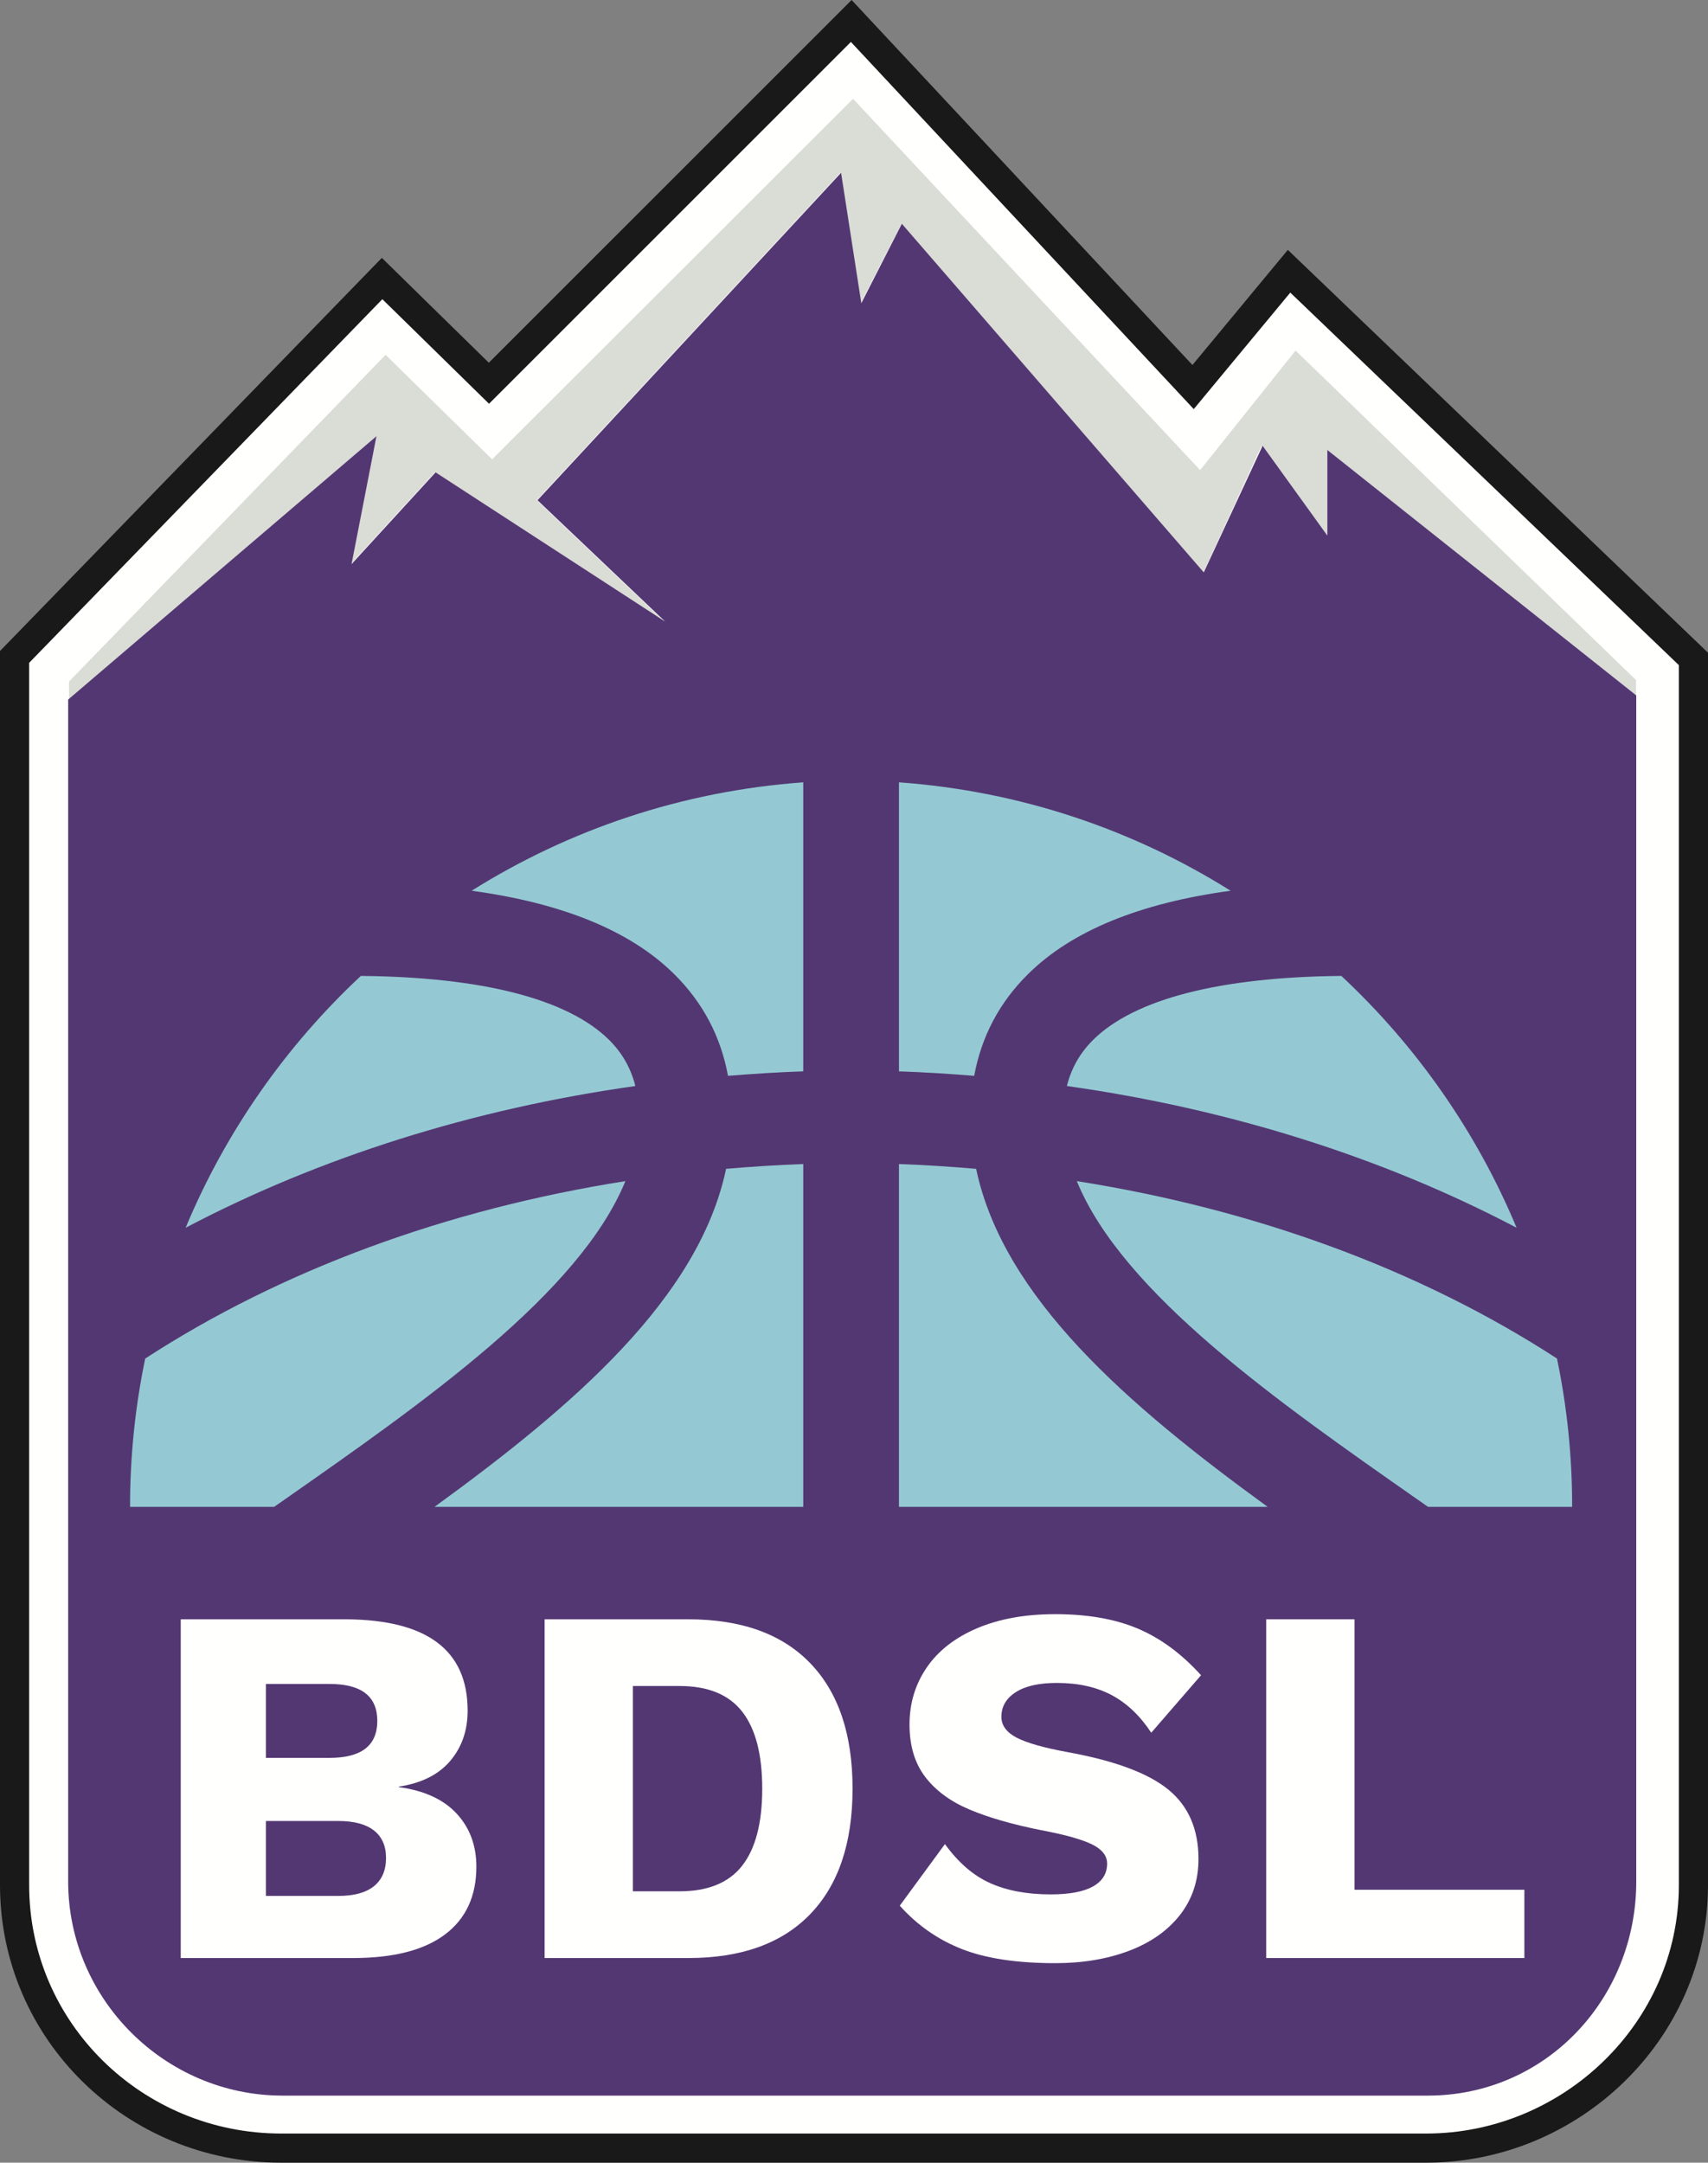 <?xml version="1.0" encoding="UTF-8"?>
<svg width="293px" height="371px" viewBox="0 0 293 371" version="1.1" xmlns="http://www.w3.org/2000/svg" xmlns:xlink="http://www.w3.org/1999/xlink">
    <rect x="0" y="0" width="293" height="371" fill="#808080" stroke="none"/>
    <title>BDSL_Logo_01</title>
    <g id="BDSL_Logo_01" stroke="none" stroke-width="1" fill="none" fill-rule="evenodd">
        <path d="M48.235,368.5 C23.128,368.5 2.5,348.487 2.5,323.373 L2.5,112.691 L65.546,47.781 L83.873,65.745 L146.03,3.598 L204.67,66.398 L221.134,46.53 L290.5,113.033 L290.5,323.389 C290.5,348.493 269.387,368.5 244.668,368.5 L48.235,368.5" id="Fill-1" fill="#FFFFFE"></path>
        <path d="M48.235,368.5 C23.128,368.5 2.5,348.487 2.5,323.373 L2.5,112.691 L65.546,47.781 L83.873,65.745 L146.03,3.598 L204.67,66.398 L221.134,46.53 L290.5,113.033 L290.5,323.389 C290.5,348.493 269.387,368.5 244.668,368.5 L48.235,368.5 Z" id="Stroke-2" stroke="#1A1919" stroke-width="5"></path>
        <polyline id="Fill-4" fill="#DADCD6" points="280.656 116.662 280.656 119.297 227.656 77.188 227.656 91.869 216.41 76.475 206.439 98.19 154.64 38.382 147.638 52.011 144.158 29.641 92.07 85.813 113.967 106.628 74.588 81.033 60.171 96.768 64.594 74.824 11.848 120.008 11.848 116.918 66.146 60.869 84.417 78.797 146.336 16.952 205.873 80.648 222.25 60.143 280.656 116.662"></polyline>
        <path d="M227.693,77.188 L227.693,91.869 L216.592,76.475 L206.501,98.19 L154.705,38.382 L147.754,52.011 L144.283,29.641 L92.201,85.813 L114.1,106.628 L74.722,81.033 L60.306,96.768 L64.584,74.824 L11.693,120.008 L11.693,322.761 C11.693,342.943 28.299,359.496 48.492,359.496 L244.925,359.496 C265.12,359.496 280.693,342.943 280.693,322.761 L280.693,119.297 L227.693,77.188" id="Fill-5" fill="#533772"></path>
        <path d="M58.034,325.24 C60.732,325.24 62.772,324.684 64.152,323.567 C65.531,322.453 66.222,320.838 66.222,318.725 C66.222,316.671 65.531,315.102 64.152,314.015 C62.772,312.93 60.732,312.386 58.034,312.386 L45.619,312.386 L45.619,325.24 L58.034,325.24 Z M56.537,301.557 C61.996,301.557 64.725,299.443 64.725,295.218 C64.725,290.991 61.996,288.878 56.537,288.878 L45.619,288.878 L45.619,301.557 L56.537,301.557 Z M31.004,277.785 L59.267,277.785 C73.235,277.844 80.221,283.067 80.221,293.457 C80.221,296.861 79.222,299.738 77.228,302.085 C75.231,304.434 72.297,305.901 68.423,306.487 L68.423,306.575 C72.766,307.162 76.067,308.675 78.328,311.109 C80.587,313.546 81.718,316.583 81.718,320.222 C81.718,325.271 79.926,329.145 76.347,331.844 C72.766,334.544 67.512,335.894 60.587,335.894 L31.004,335.894 L31.004,277.785 L31.004,277.785 Z" id="Fill-6" fill="#FFFFFE"></path>
        <path d="M127.323,320.046 C129.612,317.111 130.757,312.709 130.757,306.839 C130.757,300.971 129.612,296.568 127.323,293.633 C125.034,290.698 121.453,289.23 116.582,289.23 L108.569,289.23 L108.569,324.448 L116.582,324.448 C121.453,324.448 125.034,322.981 127.323,320.046 Z M138.988,285.313 C143.831,290.331 146.252,297.507 146.252,306.839 C146.252,316.172 143.831,323.348 138.988,328.366 C134.146,333.385 127.176,335.894 118.078,335.894 L93.426,335.894 L93.426,277.785 L118.078,277.785 C127.176,277.785 134.146,280.294 138.988,285.313 L138.988,285.313 Z" id="Fill-7" fill="#FFFFFE"></path>
        <path d="M195.16,279.369 C199.063,281.014 202.688,283.684 206.033,287.382 L197.493,297.242 C195.557,294.309 193.281,292.151 190.67,290.772 C188.058,289.393 184.932,288.702 181.293,288.702 C178.24,288.702 175.893,289.23 174.25,290.287 C172.605,291.344 171.784,292.752 171.784,294.513 C171.784,295.98 172.649,297.17 174.382,298.079 C176.112,298.989 179.062,299.826 183.23,300.588 C191.271,302.056 197.009,304.198 200.442,307.016 C203.876,309.833 205.594,313.795 205.594,318.901 C205.594,322.599 204.537,325.799 202.424,328.498 C200.311,331.198 197.39,333.252 193.663,334.661 C189.936,336.069 185.725,336.774 181.029,336.774 C174.455,336.774 169.113,335.967 165.005,334.353 C160.896,332.739 157.346,330.259 154.352,326.913 L162.1,316.348 C164.389,319.518 166.971,321.749 169.848,323.039 C172.723,324.331 176.187,324.977 180.236,324.977 C183.464,324.977 185.886,324.522 187.5,323.611 C189.114,322.702 189.922,321.397 189.922,319.693 C189.922,318.344 189.055,317.243 187.324,316.392 C185.592,315.542 182.702,314.734 178.652,313.971 C173.662,312.974 169.539,311.785 166.282,310.405 C163.024,309.026 160.5,307.162 158.71,304.814 C156.919,302.467 156.024,299.474 156.024,295.834 C156.024,292.195 157.007,288.938 158.975,286.061 C160.94,283.186 163.816,280.94 167.603,279.325 C171.389,277.712 175.863,276.904 181.029,276.904 C186.546,276.904 191.256,277.727 195.16,279.369" id="Fill-8" fill="#FFFFFE"></path>
        <polyline id="Fill-9" fill="#FFFFFE" points="261.5 324.184 261.5 335.894 217.214 335.894 217.214 277.785 232.357 277.785 232.357 324.184 261.5 324.184"></polyline>
        <path d="M167.45,200.509 C163.063,200.135 158.658,199.844 154.213,199.688 L154.213,258.496 L217.465,258.496 C193.478,241.074 172.107,222.619 167.45,200.509" id="Fill-10" fill="#94C9D3"></path>
        <path d="M211.102,152.805 C195.48,154.925 183.813,159.707 176.349,167.112 C171.437,171.964 168.362,177.814 167.119,184.554 C162.846,184.209 158.543,183.934 154.213,183.789 L154.213,134.207 C174.99,135.707 194.381,142.309 211.102,152.805" id="Fill-11" fill="#94C9D3"></path>
        <path d="M260.164,210.617 C237.163,198.516 210.885,190.23 183.017,186.303 C183.782,183.241 185.273,180.627 187.521,178.389 C194.627,171.357 209.323,167.605 230.102,167.415 C242.968,179.429 253.29,194.127 260.164,210.617" id="Fill-12" fill="#94C9D3"></path>
        <path d="M269.693,258.352 C269.693,249.687 268.799,241.228 267.095,233.055 C243.66,217.821 215.317,207.44 184.722,202.618 C192.619,221.895 219.271,240.521 243.242,257.283 C243.824,257.689 244.398,258.092 244.978,258.496 L269.69,258.496 C269.69,258.448 269.693,258.4 269.693,258.352" id="Fill-13" fill="#94C9D3"></path>
        <path d="M124.557,200.509 C128.943,200.135 133.35,199.844 137.793,199.688 L137.793,258.496 L74.542,258.496 C98.529,241.074 119.899,222.619 124.557,200.509" id="Fill-14" fill="#94C9D3"></path>
        <path d="M80.905,152.805 C96.526,154.925 108.193,159.707 115.658,167.112 C120.57,171.964 123.645,177.814 124.887,184.554 C129.161,184.209 133.465,183.934 137.793,183.789 L137.793,134.207 C117.016,135.707 97.626,142.309 80.905,152.805" id="Fill-15" fill="#94C9D3"></path>
        <path d="M31.844,210.617 C54.844,198.516 81.123,190.23 108.99,186.303 C108.225,183.241 106.734,180.627 104.486,178.389 C97.38,171.357 82.684,167.605 61.905,167.415 C49.039,179.429 38.717,194.127 31.844,210.617" id="Fill-16" fill="#94C9D3"></path>
        <path d="M22.313,258.352 C22.313,249.687 23.208,241.228 24.912,233.055 C48.347,217.821 76.689,207.44 107.285,202.618 C99.389,221.895 72.735,240.521 48.766,257.283 C48.184,257.689 47.608,258.092 47.029,258.496 L22.316,258.496 C22.316,258.448 22.313,258.4 22.313,258.352" id="Fill-17" fill="#94C9D3"></path>
    </g>
</svg>